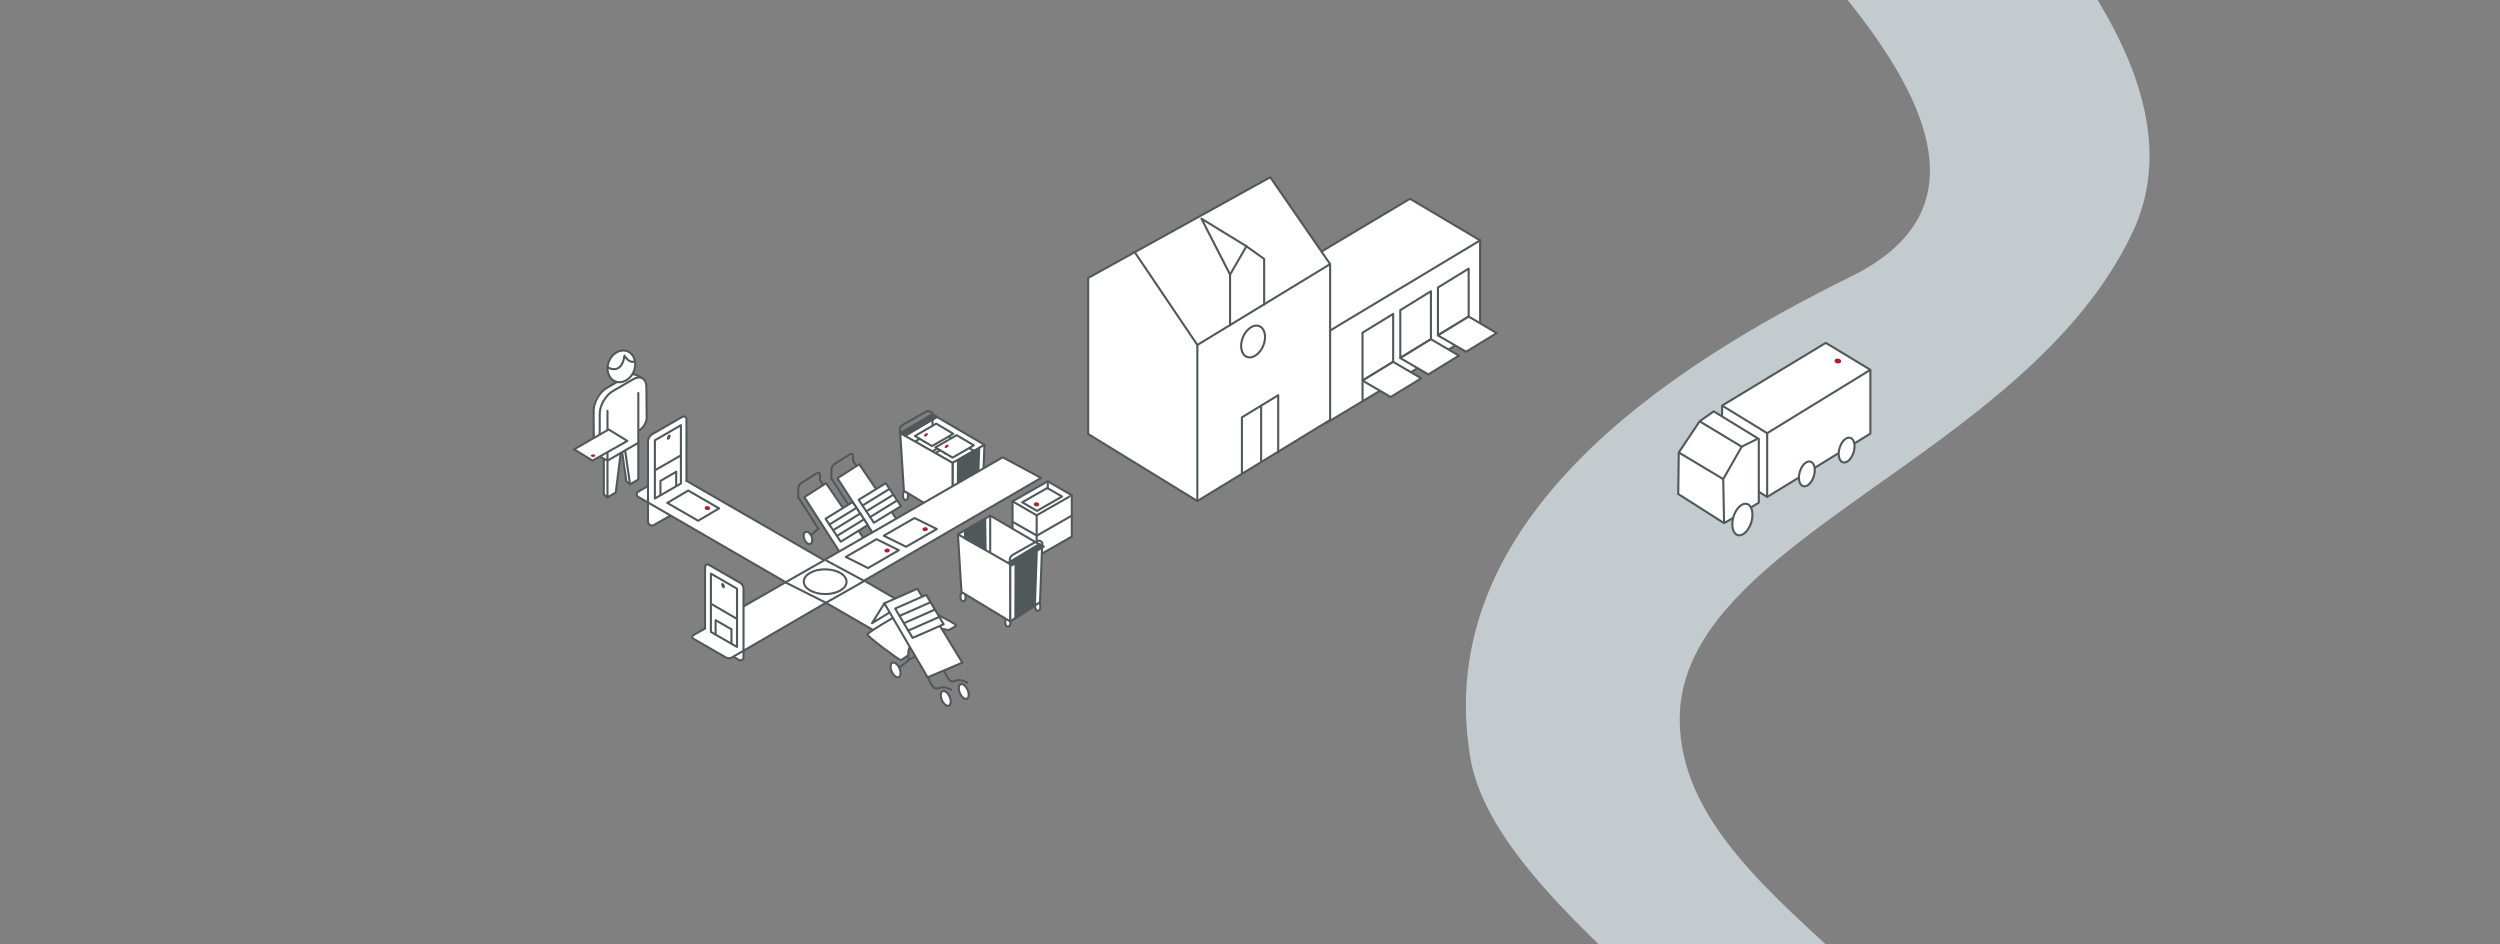 <?xml version="1.0" encoding="UTF-8"?>
<svg xmlns="http://www.w3.org/2000/svg" viewBox="0 0 238.36 90.05">
  <rect x="0" y="0" width="238.36" height="90.05" fill="#808080" stroke="none"/>
  <defs>
    <style>
      .cls-1, .cls-2, .cls-3, .cls-4, .cls-5, .cls-6, .cls-7, .cls-8, .cls-9, .cls-10, .cls-11 {
        stroke: #50585b;
      }

      .cls-1, .cls-2, .cls-3, .cls-4, .cls-5, .cls-8, .cls-9, .cls-10 {
        stroke-linejoin: round;
      }

      .cls-1, .cls-2, .cls-5, .cls-12 {
        fill: none;
      }

      .cls-1, .cls-3, .cls-4, .cls-5, .cls-9 {
        stroke-linecap: round;
      }

      .cls-1, .cls-4, .cls-6, .cls-13, .cls-7, .cls-9, .cls-10, .cls-12, .cls-11 {
        stroke-width: .2px;
      }

      .cls-2, .cls-3, .cls-5, .cls-14, .cls-8 {
        stroke-width: .2px;
      }

      .cls-3, .cls-4, .cls-6, .cls-15, .cls-8, .cls-10 {
        fill: #fff;
      }

      .cls-16, .cls-17, .cls-15, .cls-18 {
        stroke-width: 0px;
      }

      .cls-16, .cls-13, .cls-14, .cls-7 {
        fill: #ad1e33;
      }

      .cls-6, .cls-13, .cls-14, .cls-7, .cls-12, .cls-11 {
        stroke-miterlimit: 10;
      }

      .cls-17 {
        fill: #c3cbce;
      }

      .cls-13, .cls-14, .cls-12 {
        stroke: #ad1e33;
      }

      .cls-9, .cls-18, .cls-11 {
        fill: #50585b;
      }
    </style>
  </defs>
  <g id="Layer_3" data-name="Layer 3">
    <path class="cls-17" d="m2.34,664.5s109.64-59.09,115.06-75.99c5.43-16.91-22.36-19.44-28.08-31.75-5.71-12.31,72.42-9.54,87.5-31.11,6.97-9.97-30.85-31.03-30.21-49.32.99-28.43,49.78-32.58,55.85-53.46s-27.03-19.85-41.61-40.62c-14.57-20.77,43.33-21.71,44.28-46.49,1.33-34.68-51.96-29.48-67.88-46.1-11.53-12.03,32.37-26.19,31.54-53.82-1-33.26-80.96-63.92-59.43-75.93,13.62-7.6,71.79-16.13,79.41-41.48,6.47-21.54-28.58-30.65-28.62-49.84-.04-17.18,33.01-24.91,43.18-46.45,13.4-28.38-60.74-70.89-73.65-83.86-14.88-14.94,47.78-36.24,43.47-54.2s-78.78-19.11-91.97-28.83c-17.03-12.54,15.59-15.78,16.92-29.85,1.33-14.07-123.84-94.3-123.84-94.3l.15,5.15s106.51,76.17,105.17,90.24c-1.33,14.07-36.43,19.06-22.38,34.87,12.6,14.18,95.88,5.66,88.37,32.45-4.83,17.23-47.52,25.83-32.6,45.48,20.11,26.48,94.66,71.72,63.54,87.06-17.84,8.79-40.07,23.41-36.33,45.87,2.81,16.81,39.09,33.81,29.81,44.44-9.28,10.64-75.98,19.14-80.28,42.07-6.42,34.22,55.56,57.31,58.26,75.78,1.97,13.48-35.78,36.78-35.45,54.67.64,34.75,68.45,12.6,67.9,44.3-.23,13.03-42.96,23.88-40.65,48.75,1.76,18.98,25.23,22.78,34.23,33.93,16.55,20.52-51.47,20.6-43.71,59.17,4.07,20.25,32.38,39.31,15.65,48.78-16.72,9.47-86.69,3.75-74.74,31.18,7.65,17.56,26.73,20.24,12.83,38.37-12.18,15.89-81.89,63.58-81.89,63.58"/>
  </g>
  <g id="Ekstra_elementer_t.h." data-name="Ekstra elementer t.h.">
    <g>
      <g>
        <g>
          <polyline class="cls-3" points="178.33 35.26 168.49 41.3 164.19 38.67 174.08 32.69 178.33 35.26 178.33 41.34 168.49 47.38 164.19 44.73 164.19 38.74"/>
          <line class="cls-3" x1="168.49" y1="41.3" x2="168.49" y2="47.38"/>
        </g>
        <ellipse class="cls-3" cx="172.27" cy="45.18" rx="1.22" ry=".7" transform="translate(79.6 197.27) rotate(-73.34)"/>
        <ellipse class="cls-3" cx="176.06" cy="42.91" rx="1.22" ry=".7" transform="translate(84.48 199.28) rotate(-73.34)"/>
        <g>
          <g>
            <polyline class="cls-8" points="167.52 41.86 166.06 42.59 162.05 40.17 163.39 39.22 167.69 41.85 167.69 47.93 164.38 49.88 160.01 47.1 160.06 43.14 162.05 40.17"/>
            <polyline class="cls-2" points="166.06 42.59 164.3 45.68 164.38 49.88"/>
            <ellipse class="cls-3" cx="166.12" cy="49.53" rx="1.55" ry=".89" transform="translate(71.05 194.48) rotate(-73.34)"/>
          </g>
          <line class="cls-2" x1="160.06" y1="43.14" x2="164.3" y2="45.68"/>
        </g>
      </g>
      <ellipse class="cls-14" cx="175.22" cy="34.42" rx=".13" ry=".22" transform="translate(119.86 204.19) rotate(-83.05)"/>
    </g>
    <g>
      <g>
        <g>
          <polygon class="cls-15" points="85.96 41.29 93.91 42.39 93.04 43.63 88.32 43.49 85.96 41.29"/>
          <g>
            <polyline class="cls-4" points="85.83 41.29 88.91 39.51 93.86 42.41"/>
            <ellipse class="cls-4" cx="93.44" cy="48.17" rx=".25" ry=".41" transform="translate(-2.16 4.44) rotate(-2.69)"/>
            <ellipse class="cls-4" cx="90.59" cy="49.69" rx=".25" ry=".41" transform="translate(-2.23 4.3) rotate(-2.69)"/>
            <ellipse class="cls-4" cx="86.33" cy="47.27" rx=".25" ry=".41" transform="translate(-2.12 4.1) rotate(-2.69)"/>
            <path class="cls-1" d="m85.83,41.29s-.17-.54.23-.78,2.36-1.33,2.36-1.33c0,0,.48,0,.49.33"/>
            <line class="cls-1" x1="88.91" y1="40.04" x2="88.91" y2="42.99"/>
            <line class="cls-1" x1="86.28" y1="41.55" x2="89.33" y2="39.75"/>
            <ellipse class="cls-7" cx="88.34" cy="40.09" rx=".1" ry=".07" transform="translate(-8.21 49.54) rotate(-30)"/>
            <g>
              <g>
                <polygon class="cls-4" points="90.89 41.89 88.86 43.06 87.23 42.1 89.26 40.93 90.89 41.89"/>
                <ellipse class="cls-7" cx="88.29" cy="41.99" rx=".21" ry=".12" transform="translate(-7.43 61.9) rotate(-37.19)"/>
              </g>
              <g>
                <g>
                  <polygon class="cls-4" points="90.89 41.36 88.86 42.53 87.23 41.57 89.26 40.39 90.89 41.36"/>
                  <ellipse class="cls-16" cx="88.29" cy="41.46" rx=".21" ry=".12" transform="translate(-7.11 61.8) rotate(-37.19)"/>
                </g>
                <g>
                  <polygon class="cls-4" points="92.85 42.99 90.82 44.16 89.18 43.2 91.21 42.03 92.85 42.99"/>
                  <ellipse class="cls-7" cx="90.25" cy="43.09" rx=".21" ry=".12" transform="translate(-7.7 63.31) rotate(-37.19)"/>
                </g>
                <g>
                  <polygon class="cls-4" points="92.85 42.46 90.82 43.63 89.18 42.66 91.21 41.49 92.85 42.46"/>
                  <ellipse class="cls-16" cx="90.25" cy="42.56" rx=".21" ry=".12" transform="translate(-7.37 63.2) rotate(-37.19)"/>
                </g>
              </g>
            </g>
            <polygon class="cls-4" points="90.82 49.6 90.82 44.13 93.86 42.41 93.66 47.75 90.82 49.6"/>
            <polygon class="cls-4" points="85.83 41.29 90.82 44.13 90.82 49.6 86.18 46.79 85.83 41.29"/>
          </g>
        </g>
        <polygon class="cls-11" points="91.31 49.28 91.34 43.96 93.36 42.73 93.17 48.1 91.31 49.28"/>
        <polygon class="cls-11" points="86.28 41.55 85.96 41.29 88.91 39.51 89.33 39.75 86.28 41.55"/>
      </g>
      <g>
        <ellipse class="cls-4" cx="85.38" cy="63.88" rx=".4" ry=".75" transform="translate(-18.38 39.32) rotate(-23.49)"/>
        <path class="cls-1" d="m85.78,63.62l.74-.57s.27-.18-.08-.68l-1.06-1.81"/>
      </g>
      <line class="cls-1" x1="85.88" y1="61.41" x2="86.44" y2="61.15"/>
      <g>
        <path class="cls-15" d="m60.51,40.9l-.44,5.28-.35-.29-.54-3.09-1.25,4.5-.05.07.39-2.6-.21,2.36-.47.06.1-.41-.11.37v-3.39s-.23-.15-.23-.15l.09-.88c-.63.37-.69-.27-.69-.27l-.14-3.15c0-1.44.31-1.7,1.41-2.33l1.93-1.12c.7-.4,1.26.07,1.26.88l.03,3s-.06.77-.73,1.15l-.07.04"/>
        <path class="cls-1" d="m59.25,42.65l.47,3.24.35.29m.21-.75v-3.51m-1.68.97l-.47,3.78m-.21.75l-.35-.26v-3.42m2.71-6.57v4.75m-2.36,1.99l-.58-.29v-4.75m3.01,1.87c.66-.38.73-1.15.73-1.15l-.03-3m-.45-.86.56.28l-.56-.28c-.22-.08-.5-.05-.81.13l-1.93,1.12c-.7.4-1.26,1.38-1.26,2.18v3.09s-.03.3.19.45l.59.25m.08,0-.18-.37"/>
      </g>
      <g>
        <path class="cls-15" d="m60.94,41.04l-.07,4.69-.79.46-.47-3.24-.42.24-.47,3.78-.79.46v-4.58s-.06.04-.06.04c-.63.37-.69-.27-.69-.27v-3.15c0-.8.57-1.78,1.27-2.18l1.93-1.12c.7-.4,1.26-.08,1.26.73l.03,3s-.06.77-.73,1.15l-.07.04"/>
        <path class="cls-1" d="m59.6,42.94l.47,3.24.79-.46v-3.51m-1.68.97l-.47,3.78-.79.46v-3.51m2.94-6.44v4.75s-2.94,1.7-2.94,1.7v-4.75m3.01,1.87c.66-.38.73-1.15.73-1.15l-.03-3c0-.8-.56-1.13-1.26-.73l-1.93,1.12c-.7.4-1.26,1.38-1.26,2.18v3.15s.05.64.68.27"/>
      </g>
      <g>
        <ellipse class="cls-4" cx="59.24" cy="34.92" rx="1.55" ry="1.28" transform="translate(4.24 76.2) rotate(-67.4)"/>
        <path class="cls-1" d="m57.96,35.04c1.41.71,1.58-1.13,1.58-1.13,0,0,.43.76.96.55"/>
      </g>
      <polygon class="cls-15" points="98.84 49.13 102.08 47.29 102.18 50.85 101.2 51.45 98.86 52.78 98.84 49.13"/>
      <polyline class="cls-4" points="85.45 49.46 81.92 44.26 79.85 45.6 83.22 50.83"/>
      <ellipse class="cls-4" cx="80.19" cy="49.48" rx=".37" ry=".61" transform="translate(-12.57 32.95) rotate(-21.57)"/>
      <path class="cls-1" d="m81.65,44.43l-.31-.47v-.53c0-.13-.14-.21-.26-.14l-1.46.91c-.22.11-.35.34-.35.59v.82s1.92,2.99,1.92,2.99"/>
      <line class="cls-1" x1="81.19" y1="48.58" x2="80.54" y2="49.19"/>
      <polygon class="cls-4" points="85.9 48.26 83.32 49.84 81.87 47.65 84.45 46.07 85.9 48.26"/>
      <line class="cls-4" x1="82.96" y1="49.3" x2="85.54" y2="47.71"/>
      <line class="cls-4" x1="82.6" y1="48.75" x2="85.18" y2="47.16"/>
      <line class="cls-4" x1="82.23" y1="48.2" x2="84.81" y2="46.61"/>
      <g>
        <polyline class="cls-4" points="96.54 49.79 96.54 51.75 98.84 53.06 98.84 51.12"/>
        <polyline class="cls-10" points="98.84 53.07 102.19 51.16 102.19 49.21"/>
      </g>
      <g>
        <polyline class="cls-4" points="96.54 47.8 96.54 49.75 98.84 51.06 98.84 49.13"/>
        <polygon class="cls-10" points="98.84 49.13 102.19 47.22 99.89 45.89 96.54 47.8 98.84 49.13"/>
        <polygon class="cls-10" points="98.87 48.71 101.26 47.34 99.85 46.53 97.46 47.89 98.87 48.71"/>
        <polyline class="cls-10" points="98.84 51.08 102.19 49.16 102.19 47.22"/>
        <line class="cls-4" x1="99.9" y1="45.91" x2="99.9" y2="46.57"/>
        <ellipse class="cls-13" cx="98.83" cy="48.1" rx=".09" ry=".16" transform="translate(42.34 142.38) rotate(-85.03)"/>
      </g>
      <path class="cls-4" d="m65.17,45.63l-.85-.48c-.16-.09-.36-.09-.51,0l-2.96,1.73c-.19.11-.19.39,0,.5l1.23.71"/>
      <polyline class="cls-4" points="82.3 51.26 78.76 46.07 76.69 47.4 80.06 52.64"/>
      <ellipse class="cls-4" cx="77.04" cy="51.28" rx=".37" ry=".61" transform="translate(-13.46 31.92) rotate(-21.57)"/>
      <path class="cls-1" d="m78.49,46.24l-.31-.47v-.53c0-.13-.14-.21-.26-.14l-1.46.91c-.22.11-.35.34-.35.59v.82s1.92,2.99,1.92,2.99"/>
      <line class="cls-1" x1="78.03" y1="50.39" x2="77.38" y2="50.99"/>
      <polygon class="cls-4" points="82.74 50.06 80.16 51.65 78.71 49.46 81.29 47.87 82.74 50.06"/>
      <line class="cls-4" x1="79.8" y1="51.1" x2="82.38" y2="49.51"/>
      <line class="cls-4" x1="79.44" y1="50.55" x2="82.02" y2="48.96"/>
      <line class="cls-4" x1="79.08" y1="50.01" x2="81.66" y2="48.42"/>
      <path class="cls-10" d="m62.37,50.05l2.67-1.54c.25-.14.41-.41.41-.7v-7.84c0-.2-.22-.33-.39-.23l-2.86,1.65c-.26.15-.42.43-.42.73v7.59c0,.31.33.5.6.34Z"/>
      <polyline class="cls-4" points="61.77 47.9 74.91 55.51 67.22 59.93 70.88 62.05 78.75 57.47 86.48 61.94 90.13 59.84 82.39 55.36 99.26 45.57 95.6 43.6 92.05 45.65 78.57 53.41 65.46 45.85"/>
      <polygon class="cls-1" points="82.76 54.16 80.64 53.1 83.57 51.41 85.7 52.46 82.76 54.16"/>
      <ellipse class="cls-12" cx="84.58" cy="52.49" rx=".16" ry=".09" transform="translate(-5.73 10.62) rotate(-6.95)"/>
      <path class="cls-10" d="m70.47,62.93l-3.25-1.88v-6.99c0-.18.2-.3.36-.21l3,1.73c.19.11.31.32.31.55v6.55c0,.22-.24.35-.42.24Z"/>
      <polygon class="cls-10" points="54.74 42.84 56.49 43.92 59.81 42.04 58.03 40.95 54.74 42.84"/>
      <ellipse class="cls-16" cx="56.54" cy="43.44" rx=".12" ry=".21" transform="translate(12.97 99.88) rotate(-89.86)"/>
      <path class="cls-4" d="m67.22,59.93l-1.11.62c-.14.07-.14.27,0,.35l3.07,1.77c.2.11.44.11.63,0l1.05-.61"/>
      <ellipse class="cls-4" cx="78.67" cy="55.46" rx="1.18" ry="2.04" transform="translate(22.79 133.83) rotate(-89.69)"/>
      <ellipse class="cls-18" cx="68.94" cy="55.84" rx=".15" ry=".27" transform="translate(-16.36 31.45) rotate(-23.05)"/>
      <line class="cls-6" x1="67.78" y1="57.56" x2="70.22" y2="58.98"/>
      <polygon class="cls-1" points="67.78 60.25 67.78 54.69 70.27 56.13 70.27 61.68 67.78 60.25"/>
      <polyline class="cls-1" points="68.23 60.48 68.23 59.13 69.74 60 69.74 61.35"/>
      <ellipse class="cls-18" cx="63.77" cy="41.68" rx=".27" ry=".15" transform="translate(.44 84.04) rotate(-66.95)"/>
      <line class="cls-6" x1="64.93" y1="43.41" x2="62.48" y2="44.82"/>
      <polygon class="cls-1" points="64.92 46.1 64.92 40.54 62.44 41.98 62.44 47.53 64.92 46.1"/>
      <polyline class="cls-1" points="64.47 46.33 64.47 44.98 62.97 45.85 62.97 47.2"/>
      <line class="cls-4" x1="82.34" y1="55.36" x2="78.8" y2="53.45"/>
      <line class="cls-4" x1="74.91" y1="55.51" x2="78.6" y2="53.41"/>
      <line class="cls-4" x1="78.75" y1="57.47" x2="74.91" y2="55.54"/>
      <line class="cls-4" x1="78.75" y1="57.47" x2="82.39" y2="55.4"/>
      <polygon class="cls-1" points="86.39 52.13 84.26 51.08 87.19 49.39 89.32 50.44 86.39 52.13"/>
      <ellipse class="cls-12" cx="88.21" cy="50.46" rx=".16" ry=".09" transform="translate(-5.46 11.04) rotate(-6.95)"/>
      <polygon class="cls-1" points="65.62 46.77 63.62 47.95 66.56 49.65 68.56 48.47 65.62 46.77"/>
      <ellipse class="cls-12" cx="67.44" cy="48.44" rx=".09" ry=".16" transform="translate(11.2 109.53) rotate(-83.05)"/>
      <g>
        <g>
          <polygon class="cls-15" points="91.46 50.94 94.45 49.4 99.36 52.06 96.31 53.79 91.46 50.94"/>
          <polyline class="cls-4" points="91.33 50.94 94.41 49.16 99.36 52.06"/>
          <ellipse class="cls-4" cx="98.94" cy="57.82" rx=".25" ry=".41" transform="translate(-2.6 4.71) rotate(-2.69)"/>
          <ellipse class="cls-4" cx="96.09" cy="59.34" rx=".25" ry=".41" transform="translate(-2.68 4.57) rotate(-2.69)"/>
          <ellipse class="cls-4" cx="91.82" cy="56.92" rx=".25" ry=".41" transform="translate(-2.57 4.37) rotate(-2.69)"/>
          <line class="cls-1" x1="94.41" y1="49.32" x2="94.41" y2="52.64"/>
          <polygon class="cls-4" points="96.31 59.25 96.31 53.79 99.36 52.06 99.16 57.41 96.31 59.25"/>
          <polygon class="cls-4" points="91.33 50.94 96.31 53.79 96.31 59.25 91.67 56.44 91.33 50.94"/>
          <path class="cls-1" d="m96.31,53.69s-.17-.54.23-.78,2.26-1.27,2.26-1.27c.12-.17.72-.12.55.39"/>
        </g>
        <polygon class="cls-9" points="96.47 53.91 96.15 53.65 99.1 51.87 99.52 52.11 96.47 53.91"/>
        <polygon class="cls-11" points="93.97 52.41 93.93 49.56 92 50.61 92.02 51.34 93.97 52.41"/>
        <polygon class="cls-11" points="96.81 58.94 96.83 53.61 98.86 52.38 98.67 57.75 96.81 58.94"/>
      </g>
      <path class="cls-4" d="m90.42,60.09s.65-.32.74-.46-3.41-1.87-3.73-1.9-4.73,2.55-4.73,2.76,3.02,2.44,3.16,2.44.75-.47.75-.47v-.06c-.17-1.28,2.07-2.91,3.81-2.31h0Z"/>
      <polygon class="cls-4" points="84.32 57.52 83.14 59.42 84.89 58.35 84.32 57.52"/>
      <polyline class="cls-4" points="91.75 63.18 87.46 56.13 84.32 57.52 88.44 64.58"/>
      <ellipse class="cls-4" cx="90.17" cy="66.6" rx=".4" ry=".75" transform="translate(-19.07 41.45) rotate(-23.49)"/>
      <ellipse class="cls-4" cx="91.89" cy="65.94" rx=".4" ry=".75" transform="translate(-18.67 42.08) rotate(-23.49)"/>
      <line class="cls-4" x1="88.44" y1="64.58" x2="91.75" y2="63.18"/>
      <g>
        <polygon class="cls-4" points="89.97 59.52 87.01 60.82 85.35 58.02 88.31 56.72 89.97 59.52"/>
        <line class="cls-4" x1="86.6" y1="60.12" x2="89.55" y2="58.82"/>
        <line class="cls-4" x1="86.18" y1="59.42" x2="89.14" y2="58.12"/>
        <line class="cls-4" x1="85.77" y1="58.72" x2="88.72" y2="57.42"/>
      </g>
      <path class="cls-1" d="m90.06,64.02s.33.88.66.94.39-.15.8-.11.7.24.7.24"/>
      <path class="cls-1" d="m88.53,64.7s.33.88.66.94.39-.15.8-.11.7.24.7.24"/>
      <line class="cls-1" x1="86.62" y1="62.91" x2="87.24" y2="62.62"/>
    </g>
    <g>
      <polyline class="cls-3" points="141.12 22.91 141.12 31.52 126.49 40.31 119.77 36.29 119.77 27.7"/>
      <polygon class="cls-3" points="133.51 34.12 133.51 29.57 136.43 27.77 136.43 32.34 133.51 34.12"/>
      <polygon class="cls-3" points="129.91 36.28 129.91 31.72 132.83 29.93 132.83 34.5 129.91 36.28"/>
      <polygon class="cls-3" points="137.1 31.96 137.1 27.41 140.03 25.61 140.03 30.18 137.1 31.96"/>
      <polygon class="cls-3" points="139.78 33.54 137.1 31.98 140.03 30.18 142.7 31.76 139.78 33.54"/>
      <polygon class="cls-3" points="136.18 35.7 133.51 34.14 136.43 32.34 139.1 33.91 136.18 35.7"/>
      <polygon class="cls-3" points="132.59 37.85 129.91 36.29 132.83 34.5 135.51 36.07 132.59 37.85"/>
      <polyline class="cls-3" points="141.12 22.92 126.49 31.71 119.77 27.7 134.43 18.95 141.12 22.92"/>
      <line class="cls-8" x1="126.49" y1="31.68" x2="126.49" y2="40.27"/>
      <line class="cls-3" x1="129.91" y1="36.48" x2="129.91" y2="38.23"/>
    </g>
    <g>
      <polyline class="cls-3" points="108.26 24.15 114.16 32.89 126.82 25.18 121.11 16.9 103.75 26.5 103.75 41.38 114.16 47.77 126.82 40.04 126.82 25.25"/>
      <line class="cls-3" x1="114.16" y1="32.89" x2="114.16" y2="47.77"/>
    </g>
    <polyline class="cls-5" points="118.41 45.12 118.41 39.79 121.87 37.68 121.87 43.16"/>
    <line class="cls-5" x1="120.24" y1="38.71" x2="120.24" y2="44.04"/>
    <ellipse class="cls-5" cx="119.48" cy="32.57" rx="1.58" ry="1.05" transform="translate(44.14 130.85) rotate(-67.78)"/>
    <polyline class="cls-5" points="117.28 31.01 117.28 26.18 118.84 23.48 120.53 24.69 120.53 29.05"/>
    <polyline class="cls-5" points="117.28 26.18 114.55 20.85 118.86 23.49"/>
  </g>
</svg>